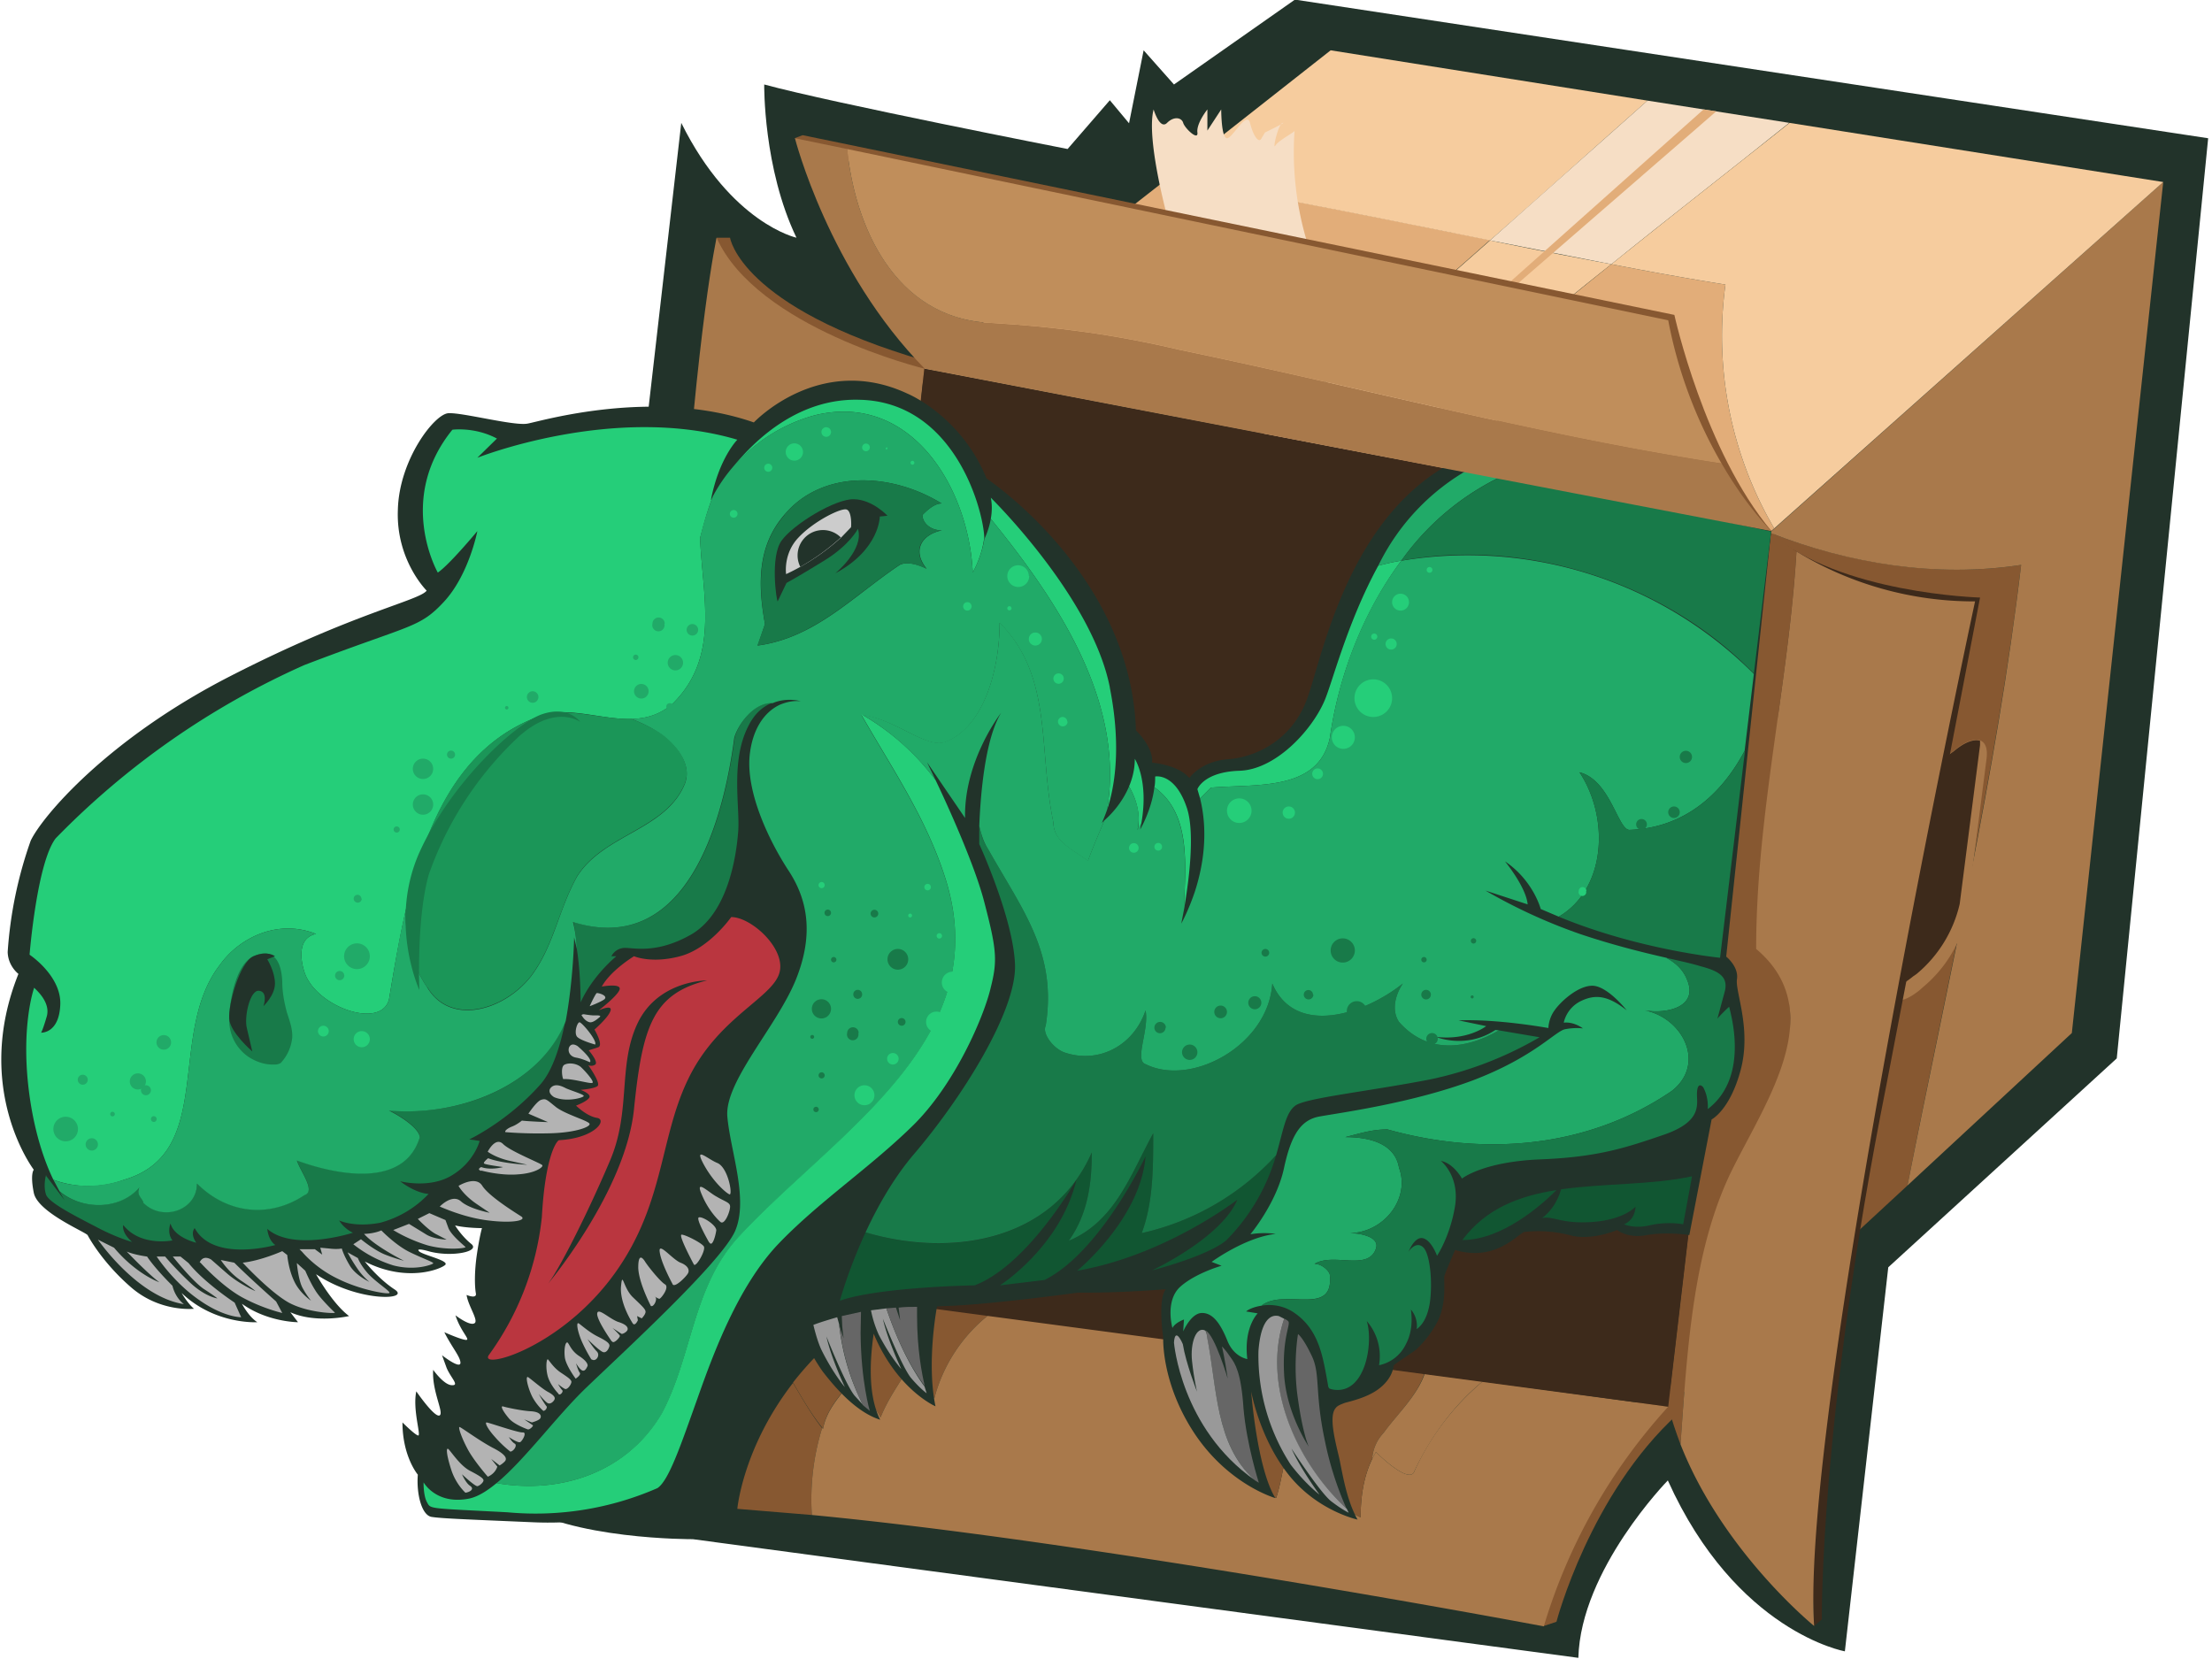 <svg xmlns="http://www.w3.org/2000/svg" width="576" height="432">
<style>
.edge{fill:#22332a}
.green1{fill:#25ce79}
.green2{fill:#21aa68}
.green3{fill:#1b9658}
.green4{fill:#187a49}
.green5{fill:#115632}
.box1{fill:#875831}
.box2{fill:#a9794b}
.box3{fill:#f6cc9e}
.box4{fill:#3d2a1b}
.box5{fill:#e2ad79}
.box6{fill:#f6dec5}
.box7{fill:#c08e5b}
.red{fill:#ba363f}
.eye{fill:#cccccc}
.teeth{fill:#b3b3b3}
.claw1{fill:#999999}
.claw2{fill:#666666}
</style>
<g transform="matrix(1 0 0 -1 -14 438)">
<path class="edge" d="M351.2 438.1L319.7 416l-7.9 8.9-3.8-19-5 6-11-12.7s-61.4 12-79 16.8c0 0-.3-21.8 8.4-39.9 0 0-17 3.7-30 29.9l-34.7-302.3L148 47c14.2-10 46.4-9.8 46.4-9.8L425 6.3c.6 23 23.3 46.2 23.3 46.2C466.1 13 494.4 8 494.4 8l11.3 100 59.5 54.4L589 402z"/>
<path class="box1" d="M416 14.6l3.3 1.1S428 49 450.9 69.8c0 0-3.7 13-4.1 12.2-.4-.8-38-50-38-50zM200.6 376.1h3.5s2.6-18 50.6-32l1.7-6.7s-58 21.9-55.8 38.7"/>
<path class="box2" d="M254.7 342s-43.6 10.6-54.1 34.1c0 0-5-22.4-9.2-85.7-4.2-63.4-9.3-154-9.3-154L228.7 94z"/>
<path class="box1" d="M235.3 77.9c3-3 6-5 8-9 2 5 5 9 8 14 1-4 3-6 6-9a41 41 0 0 0 14.3 21.8l-26.9 3.6A88.7 88.7 0 0 1 220.5 78c2.3-4 4.8-8.3 7.8-12 1 5 4 8 7 12"/>
<path class="box1" d="M228 66.2c-2.8 3.6-5.2 7.8-7.5 11.7C207.4 61 206 45.1 206 45.1l19.4-1.6a63 63 0 0 0 2.7 22.7"/>
<path class="box2" d="M448.4 71.7l-48.3 6.6a66.6 66.6 0 0 1-17.8-23.4c-1-3-7 2-10 5-3-5-4-11-4-17-9 4-13 15-16 24-4-6-4-13-6-19-13.7 9.1-19 24.9-20.7 40.4l-54 7.4a41 41 0 0 1-14.3-21.8c-3 3-5 5-6 9-3-5-6-9-8-14-2 4-5 6-8 9-3-4-6-7-7-12l-.2.3a63 63 0 0 1-2.7-22.7c74-7 190.6-29 190.6-29a147.6 147.6 0 0 0 32.4 57.2"/>
<path class="box1" d="M385 80.3l-59.4 8c1.6-15.5 7-31.3 20.7-40.4 2 6 2 13 6 19 3-9 7-20 16-24 0 5.3.8 10.6 3 15.2a11 11 0 0 0 3 6.8c3.3 4.6 8.7 9.6 10.6 15.4"/>
<path class="box2" d="M385 80.3c-2-5.8-7.4-10.8-10.7-15.4a11 11 0 0 1-3-6.8l1 1.8c3-3 9-8 10-5 4 8.5 10 17 17.8 23.4z"/>
<path class="box1" d="M475.1 299.2L448.4 71.7l62.3 57.6c10.5 53.7 23 106.8 29.6 161.6-22-3.4-44.8.4-65.2 8.3"/>
<path class="box2" d="M577.3 390.6l-102.1-91-.1-.4c20.4-8 43.1-11.7 65.2-8.3-6.5-54.8-19-107.9-29.6-161.6l42.8 39.7z"/>
<path class="box2" d="M531.3 240.5l-5.3-41.4a33.7 33.7 0 0 0-11.2-18.1l-.9-.8c-5-4.1-8.8-3.6-8.7 1l.1 1 5.3 41.4c.7 5.6 5.8 13.7 11.2 18.2l1 .7c2.8 2.4 5.3 3.2 6.8 2.7 1.4-.5 2-2.1 1.7-4.7"/>
<path class="box4" d="M486.4 14.6l2 1.7s-.6 52 16.8 139.1l24.4 127s-36.7 1-54.5 16.8z"/>
<path class="box4" d="M529.6 245.2V244l-5.3-41.4a33.5 33.5 0 0 0-11.2-18.2l-1-.7c-2.9-2.4-5.3-3.2-6.9-2.7l.1 1.2 5.3 41.3c.7 5.6 5.8 13.7 11.2 18.2l1 .7c2.8 2.4 5.3 3.2 6.8 2.7"/>
<path class="box1" d="M471.3 190.9c0 34.8 8.4 68.8 10.5 103.5-2.9 2-4.8 3.5-5.8 4.5l-.9.3-26.7-227.5c.9-3.4 2-6.6 3.2-9.8 1.8 25.4 3.3 51.3 13.7 72 9 18 25 41 6 57"/>
<path class="box2" d="M528.3 281.4a88.7 88.7 0 0 0-46.5 13c-2.1-34.7-10.5-68.7-10.5-103.5 19-16 3-39-6-57-10.4-20.7-11.9-46.6-13.7-72 11-28 34.8-47.3 34.8-47.3-3.7 54.9 41.9 266.8 41.9 266.8M475.2 299.7l-.1-.5.9-.3-.8.8"/>
<path class="box3" d="M342.6 325l32.7-6.2a849.3 849.3 0 0 0 58.3 50.4c-10.6 2-21 4-31.6 6.2-19.4-17.2-39-34.1-59.4-50.3"/>
<path class="box5" d="M317.9 391.4L254.7 342l87.9-16.8c20.4 16.2 40 33.1 59.4 50.3-28 5.6-56 11.4-84.1 16M463.3 363.9c-10 1.6-19.9 3.4-29.7 5.3-20-16-39.7-32.5-58.3-50.4l99.9-19.1.8.7a99.3 99.3 0 0 0-12.7 63.5"/>
<path class="box3" d="M360.5 424.9l-42.6-33.5c28.1-4.6 56.1-10.4 84.1-16 13.7 12 27.3 24.3 41 36.4z"/>
<path class="box6" d="M480 406l-37 5.8-41-36.4 31.6-6.2c15.3 12.4 31 24.5 46.3 36.8"/>
<path class="box3" d="M480 406c-15.5-12.3-31-24.4-46.4-36.8 9.8-1.9 19.7-3.7 29.7-5.3a99.3 99.3 0 0 1 12.7-63.5l101.3 90.2z"/>
<path class="box4" d="M448.4 71.7l-221.2 29.5L254.7 342l220.5-42.2z"/>
<path class="edge" d="M36.8 116.4c-1 1-13 6-14 11s0 6 0 6-16 21-4 51c0 0-2.7 2-2.8 5.7a108 108 0 0 0 6 29c3 6.3 20 26.5 52.1 42.9 32 16.4 49.1 19.6 51 22.2 0 0-8 7.9-7.5 21 .3 13.1 9.6 25.1 13.2 25.2 3.7.2 17.2-3.4 20.6-2.7 3.4.6 32.7 9.4 58.9.3 0 0 17.1 18.2 40 7.5 0 0 13.9-5.7 20.6-22.1 0 0 37.6-24.9 38.9-65.6 0 0 4.6-4.3 4.2-8.4 0 0 6.8-.5 9.7-4 0 0 3 4.4 10.1 4.9 7 .5 16.6 4.8 20.6 15.8s10.9 49.2 40.3 62.7l80.5-19.1-11.7-110.8s3.3-2.6 2.8-5.9c-.5-3.2 3.8-12.8 1-23.5-2.8-10.6-7.6-13-7.6-13l-5.8-30.1s-5.8.9-11 0c-5-1-7.8 1.3-7.8 1.3s-6.3-2.7-11.7-1.5a33.2 33.2 0 0 1-12.5 1c-1.9-.7-7.5-7.8-18-4.7 0 0-2.6-6-2.8-6.8-.2-1 .7-6.8-1.7-11.7a27.8 27.8 0 0 0-5.5-7.3c-.6-.6-6-4-6-4.3-.3-2.8-2.4-5.2-4.8-6.7s-5.2-2.3-7.9-3c-1-.4-2-.7-2.5-1.5-2-2.6.8-11.2 1.3-14.2 1-5 2-10.2 4.5-14.7 0 0-10.7 2.3-18.2 12-7.4 9.5-9.5 21.4-9.5 21.4s1.5-20 6.3-27.8c0 0-12 3.4-20.9 16.6-8.9 13.3-8.3 25.2-8.3 25.2s-1.5 10 .7 12.6c0 0-11.4-1-22.9-.9 0 0-24.1-3.3-35.2-3.5l-1.5-.1s-2.8-14.5-.4-26c0 0-10 4.3-16.1 18.9-1-6.9-1.5-16.1 1.7-22.4-6 1.9-11.3 7.8-15 12.6a50.1 50.1 0 0 0-3.8 6.4c-.6 1-1 2-2 2.8-2 2-4.5.2-6.5-.8-6-3-11.9-7.7-14.7-14-3.5-8-8.6-22.7-12-26-3.3-3.2-17.4-8.5-36.2-7.7-18.7.8-24 1-26.6 1.4-2.6.4-4 6-3.6 11 0 0-4 4.7-4 13.6 0 0 3.3-3.3 4.1-3.4.8 0-1.5 6.7-.5 11.5 0 0 4.6-6.7 6-6.3 1.4.5-2 6.3-1.6 11.9 0 0 2.8-4 4.9-4 2-.1-.3 1.9-1.4 4.5l-1.2 3.3s4.7-3.7 4.8-2c0 1.6-2.2 4-4.2 8 0 0 4-1.8 5.5-2 1.6-.2-1.2 2-2.6 6.4 0 0 3.6-2.8 4.9-2.1 1.3.6-1.6 4.5-2 7.4 0 0 2.8-1.2 2.4.5-.3 1.8-.4 5.5.3 10.2.7 4.7 1.3 6.7 1.3 6.7s-4.1 0-7 .7c0 0 1.7-2.8 4.2-4.8s-5-3.5-10.8-2c0 0-4 1.2-2.7 0 1.3-1 7.5-2.3 6.8-3.4-.8-1-9.8-4.9-21 .8 0 0 3.5-4.5 7.8-7.3 4.2-2.8-9.7-3.3-20.5 4 0 0 4.2-7.6 8.6-10.9 0 0-8.7-2-15.3 1l2-2.6s-7.9 0-14.6 4.8c0 0 1.7-3.3 4-4.8 0 0-11-.7-19.7 7.6 0 0 1.4-2.5 3.2-4.1 0 0-8.9-1-16.5 5.7-7.7 6.7-11.2 13.5-11.2 13.5"/>
<path class="green2" d="M360.5 95v-.2.2"/>
<path class="green5" d="M311.3 116.9c3 8 3 17 3 26-6-11-10-23-22-28 5 7 6 15 6 23-10.2-23.2-36.7-27.5-58.9-20.8-4.5-9.7-6.7-17.8-6.7-17.8 10.3 3.6 35.1 4 35.1 4 13.9 5.3 26.5 27.5 26.5 27.5-4.1-17.4-19.9-27.5-19.9-27.5l11.6 1.4c14.6 7.3 26.3 32.2 26.3 32.2-1.3-16.3-17.8-29.8-17.8-29.8 23 4 41.7 18.5 41.7 18.5-4.2-10-22.2-18.4-22.2-18.4s14.2 3.6 19.3 7.8a51.7 51.7 0 0 1 13 22.2 67.2 67.2 0 0 0-35-20.3"/>
<path class="green4" d="M351.3 150.1c2.7 2 19 3.7 35 6.8a95 95 0 0 1 28.6 11l-10.6 1.8c-8.6-5-18.6-6.2-26 2.2-2 3-1 7 1 10-10-8-28-14-34 0-1-16-21-27-33-21-3 1 1 9 0 14-3-9-12-14-21-11-3 1-6 5-5 7 3 19-6 30-15 46-1.4 2-1.8 4-2.3 6v-4.7s8.8-19.2 9.3-31.2c.6-12-13.8-35-26.7-50-5.1-6.1-9.2-13.4-12.2-19.9 22.2-6.6 48.7-2.4 58.9 20.8 0-8-1-16-6-23 12 5 16 17 22 28 0-9 0-18-3-26a67.2 67.2 0 0 1 35 20.3c1.8 6.1 2.4 11 5 12.9"/>
<path class="green2" d="M380.7 112c0-.1 0 0 0 0M26 131.9l-.1-.1.2-.1z"/>
<path class="green1" d="M155.3 251.9c11 3 24-6 34 3 12.2 12.2 7.6 27.9 7 43l-2-9 2 9c1 3.8 2 7.5 3.4 11l-.6-1.2c2.1 11 6.9 15.8 6.9 15.8-32 9.5-67.7-4.7-67.7-4.7l5.1 5c-5.8 3.1-11.6 2.3-11.6 2.3-14.7-18.1-3.8-37.2-3.8-37.2 3 2 10.3 10.8 10.3 10.8s-2.2-11.4-8.7-18.4c-6.5-7-8.5-5.8-36.4-16.5a209 209 0 0 1-64.7-45.1c-4.9-6.4-6.8-30.3-6.8-30.3s8.3-5.5 8-13c-.3-7.6-5-7.3-5-7.3s.4.5 1.5 4.3c1 3.8-3 7-3.3 7.4 0 0-3.7-10.2-1.2-28.2 1.4-10 4-17.3 6.2-21.8a26.5 26.5 0 0 1 18.4 0c24 7 11 38 25 56 5 7 15 12 25 8-5-1-4-7-3-10 3-9 20-15 22-7 5 30 11 64 40 74"/>
<path class="green3" d="M125.3 180.9c6-10 20-6 27 3 6 8 7 17 12 26 7 11 23 12 28 24 2 5-2 10-6 13-2.6 1.6-5.2 2.9-7.9 3.9-7.6-.2-15.8 3-23.1 1-21.8-7.4-30.6-28.4-35.7-51 0-7.2 1.7-14.2 5.7-20"/>
<path class="green1" d="M226.3 329.9c25 6 40-19 41-41 1.6 3 2.6 6 3 9.2-.3 7.3-7.8 35.2-32.4 35.8-15.4.5-26.7-9.7-33-17.5a42.7 42.7 0 0 0 21.4 13.5M303 259c-4.6 23.5-31 49.4-31 49.4.4-1.9.3-3.8 0-5.5 16.8-20.7 35-47.2 30.3-75.7 1.7 5 3.9 15.6.7 31.7"/>
<path class="green4" d="M115.3 148.9c4-2 8-5 8-7-4-13-21-10-32-6 1-3 5-8 2-9-9-6-20-5-28 3 0-7-9-10-14-5 0 1-2 2-1 4-5-6-14.8-6-20.8-1.2l1.3-2.2-4.7 6.2h-.2c-.1-.5-.6-2.8.1-4.8.8-2.1 7.5-5.5 12.9-8.3 5.4-2.9 9.5-4 9.5-4-2.9 2.5-2.3 4.4-2.3 4.4 4.5-5.7 12.8-4 12.8-4-1.5 2-.5 4.4-.5 4.4 1-3.7 6.7-5 6.7-5-1.7 2.5-.4 3.8-.4 3.8 4.9-9 21-4.4 21-4.4-1.9 1.3-2.1 4.2-2.1 4.2 6.9-6 22.3-1 22.3-1a8.7 8.7 0 0 0-3.6 3.2s3.9-1.9 10.7-.6a26.8 26.8 0 0 1 12.6 7.5c-3.7.3-7.4 3.3-7.4 3.3s7.6-2 13.4 1.5c5.9 3.5 7.3 9 7.3 9l-2.7.4s10 4.7 18.5 14.3c3.2 3.6 5.2 10 6.5 16.5-6.7-17-27.8-25-46-23.2M205.3 245.9c-3-23-13-57-42-48 .5-2.3.8-4.7.9-7 1-6 1-13.9 1-13.9 3.2 7.1 9.3 12 9.3 12h-1.3a4 4 0 0 0 2.8 2.1c2 .5 8-2 17.7 3.4 9.8 5.4 12 20.4 12.5 26.7.6 6.3-2.1 18.3 2.6 27.6 1.7 3.5 4 5.3 6.3 6.2-4.8.2-9-5.8-9.8-9.1"/>
<path class="green2" d="M259.3 299.9c-5-1-8-5-4-10-2 1-5 2-7 1-12-8-22-19-37-21l1.9 5.6c-2 10.8-1.8 20.5 5 28.4 10 12 28 11 41 3-2 0-4-2-5-3 0-2 2-4 5-4m12.8 3c-.5-2.9-1.6-5.1-1.6-5.1v.3c-.5-3.2-1.5-6.2-3.1-9.2-1 22-16 47-41 41a42.7 42.7 0 0 1-26.6-21 75.4 75.4 0 0 1-3.4-11c.6-15.1 5.2-30.8-7-43-3.4-3-7-4-10.9-4.1 2.7-1 5.3-2.3 7.9-4 4-3 8-8 6-13-5-12-21-13-28-24-5-9-6-18-12-26-7-9-21-13-27-3-4 5.8-5.7 12.8-5.7 20-1.8-7.6-3-15.4-4.3-23-2-8-19-2-22 7-1 3-2 9 3 10-10 4-20-1-25-8-14-18-1-49-25-56-6-2-12.8-2.2-18.4 0l1.6-3c6-5 15.8-4.9 20.8 1-1-2 1-3 1-4 5-5 14-2 14 5 8-8 19-9 28-3 3 1-1 6-2 9 11-4 28-7 32 6 0 2-4 5-8 7 18-1.6 39.2 6.3 46 23.3 2 10.7 2.2 21.8 2.2 21.8l.7-3c-.1 2.3-.4 4.7-1 7 29-9 39 25 42 48 .9 3.3 5.1 9.3 10 9 3.7 1.6 7.3.5 7.3.5-1.9.2-3.7-.2-5.4-.9-4.1-1.9-7.2-6.4-7.9-13.3-.9-9.6 5-22 10-29.7 5-7.5 6.9-16.6 2-28.7-5-12.2-18.6-26.5-17.8-35.6.8-9 5.6-21.5 2-29.8-3.7-8.2-28.6-31-38.8-40.8-7.7-7.4-16-18.8-23.3-24.8 16.6-2.9 33.9 2.7 43 18 8 15 8 33 20 46 25 27 67 51 54 93-5 16-14 29-22 43 9-1 17-9 22-7 10 4 14 19 14 31 14-14 10-33 14-52 0-5 5-7 9-10 1.3 3.6 2.8 7 4.3 10.6l-.7-.7s.6 1.2 1.4 3.5c4.7 28.5-13.5 55-30.3 75.7"/>
<path class="green4" d="M218.3 303.9c-6.9-7.9-7-17.6-5.1-28.4l1 3.4-1-3.4v-.6.6l-2-5.6c15 2 25 13 37 21 2 1 5 0 7-1-4 5-1 9 4 10-3 0-5 2-5 4 1 1 3 3 5 3-13 8-31 9-41-3"/>
<path class="green1" d="M238.5 251.9h-.2c8-14 17-27 22-43 13-42-29-66-54-93-12-13-12-31-20-46-9.1-15.4-26.4-21-43-18.1-2.4-2-4.8-3.5-7-4-8.7-1.8-12 4.2-12 4.2s-.1-3.4.9-5.2c1-1.8.2-1.5 21-2.6a79.2 79.2 0 0 1 39 6.3c3 2 6.1 11.3 10.4 23.3 4.2 11.9 10.6 29.2 21 40.2 10.5 11 23.5 19.6 34.8 30.6 11.4 11 19 29.2 20.6 36.3 1.8 7.1 1.5 10-1.8 22.6-2.4 9.1-9 23.9-12.6 31.4a63.4 63.4 0 0 1-19.1 17M310.3 221.9l.9 1.7c2 11.2-1.7 16.8-1.7 16.8 0-2.7-.6-5-1.5-7.2 2-3.4 3-7.4 2.3-11.3M322.3 201.1c1.1 6.4 3 19.5.8 26.4-3.1 9.4-8.3 8.3-8.3 8.3 0-1 0-1.9-.2-2.8 9.8-7 8-20.7 7.7-31.9M358.8 255.3c-3.4-7.7-12.7-17.7-22-18-9.4-.3-11-4.8-11-4.8l.7-2.4 2.8 2.8c12 1 28-1 31 13 2.3 16.2 8.7 32.8 18.6 46.1-2-.3-4-.8-6-1.3-8.2-15-12.1-31-14.1-35.4"/>
<path class="green2" d="M406 314.4l-8.8 1.8a58 58 0 0 1-24.3-25.5c2 .5 4 1 6 1.3a68 68 0 0 0 27 22.4"/>
<path class="green2" d="M378.9 292c-10-13.3-16.3-29.9-18.6-46.1-3-14-19-12-31-13l-2.8-2.8c2.3-9.4.6-18.3-1.4-24.4l.2.2-.2-.2c-1.7-5-3.5-8.2-3.5-8.2l.7 3.6c.3 11.2 2 25-7.7 31.9-.7-5.9-3.7-11-3.7-11l.3 1.6-1-1.7c.9 4-.2 7.9-2.2 11.3-1.9-4.5-5-7.6-6.4-8.8-1.5-3.5-3-7-4.3-10.5-4 3-9 5-9 10-4 19 0 38-14 52 0-12-4-27-14-31-5-2-12.9 5.8-21.8 7 7.3-4.2 14-10.2 19.1-17l-2.2 4.6 9.9-14.5c-.3 15 9.4 27.4 9.4 27.4-4.3-7-5.4-21.9-5.7-29.5.5-2 1-4 2.3-6 9-16 18-27 15-46-1-2 2-6 5-7 9-3 18 2 21 11 1-5-3-13 0-14 12-6 32 5 33 21 6-14 24-8 34 0-2-3-3-7-1-10 7.4-8.4 17.4-7.2 26-2.2l-.9.1c-7.7-5.1-15.5-1.8-15.5-1.8 8.3-1 13.1 2.8 13.1 2.8l-7.2 1.5c10.3.4 23.4-2 23.4-2s0 2.4 1.6 4.6c1.5 2.2 6.3 6.7 10.2 6.4 3.9-.4 8.6-6.4 8.6-6.4-5 4-8.3 4.2-12 2.4-3.8-1.9-4.4-5.6-4.4-5.6 2.7.3 5-1.5 5-1.5s-2 .3-4.6-.2c-2.5-.4-8-7.2-24-13.3-16-6-34.9-8.5-39.8-9.4-5-.8-7.6-4.7-9.5-13.7-2-9-8.7-17-8.7-17 3.5.6 6.6.1 6.6.1-8-.9-16.7-7.3-16.7-7.3l2.6-1s-6.8-1.9-10.8-5.5c-4-3.7-2-10.7-2-10.7.7 1.4 3 2.2 3 2.2l-.2-3.1s2 4.7 4.8 4.8c3 .1 5-3 6.7-7.2 1.7-4.3 5.2-4.8 5.2-4.8-1 8.3 2.7 11.9 2.7 11.9l-3 .5c.5.5 2 1.2 4 1.5 6 4.7 18.8-3 17.8 7.9 0 1-2 3-4 3 5 3 14-2 16 4 1 3-4 4-7 4 9 0 16 9 13 17-1 6-7 8-14 8 4 1 7 2 11 2 25-7 52-5 74 10 9 7 3 19-7 21 6-1 14 1 11 8-1 2.6-3 4.4-5.4 5.7-6.2 1.4-14.2 3.4-22.5 6.2a142 142 0 0 0-24.6 11.3l11-3.6c-.4 4.5-5.9 11.2-5.9 11.2 7.4-5 9.3-12.4 9.3-12.4l4.7-2c12.4 7.3 13.2 25.8 5.4 37.6 8-2 10-15 13-15 14 .5 23.8 8.9 30 20.6l2.4 20A105.3 105.3 0 0 1 379 292"/>
<path class="green4" d="M470.7 262.6l4.5 37-69.2 14.8a68 68 0 0 1-27.1-22.4c32.5 6 68.8-5.6 91.8-29.4M453.3 182.9c3-7-5-9-11-8 10-2 16-14 7-21-22-15-49-17-74-10-4 0-7-1-11-2 7 0 13-2 14-8 3-8-4-17-13-17 3 0 8-1 7-4-2-6-11-1-16-4 2 0 4-2 4-3 1-11-11.8-3.2-17.9-7.9 2.5.4 5.7.2 8.7-1.9 6.5-4.5 7.4-11.6 8.7-18.7 0-.3.1-.7.4-1l.7-.2c8.6-1.7 10.8 12 9 17.8a14 14 0 0 0 3.2-11.5 10 10 0 0 1 7 5.5c1.5 2.8 1.7 6 1.3 9a6.5 6.5 0 0 0 1.5-5.1c2.1 1.5 3 4.3 3.4 6.7.8 5.4.1 12.9-1.7 14.6-1.8 1.7-3.7-.8-3.9-1.3.2.4 1.6 4 3.7 3.7 2.3-.4 3.8-4.6 3.8-4.6s3.4 5 4.7 13c1.2 7.9-3.7 11.7-3.7 11.7 3.3-.6 5.5-4.6 5.5-4.6s5.4 4.4 20.4 5c15 .6 22.2 3 32.4 6.5 10.2 3.6 8.2 8.2 8.4 11 .2 3 1.6 1.3 1.6 1.3 1.5-2.7 1.2-5.7 1.2-5.7 11.4 8.7 5.5 26.2 5.6 26.6.1.3-3-2.8-3.1-3.1l2 7.4c.7 3.5-1.4 5-6.4 6.3-1.9.6-5 1.3-9 2.2 2.5-1.3 4.4-3 5.5-5.7M438.3 221.9c-3 0-5 13-13 15 7.8-11.8 7-30.3-5.4-37.6 20.7-8.6 42-10.7 42-10.7l6.5 54c-6.3-11.8-16-20.2-30.1-20.7M78.7 162.8a11.5 11.5 0 0 0-4.8 7.3c-.3 1.6-.3 3.2-.1 4.9.4 4 1.9 12 6.2 14 5.6 2.5 7.3-1.9 7.5-6.6 0-2.7.5-5.4 1.2-8 .7-2.2 1.5-4.3 1.4-6.5a11.3 11.3 0 0 0-3-6.7 3 3 0 0 0-1.7-.4c-2.4-.1-4.7.7-6.7 2"/>
<path class="edge" d="M79.7 164.2s-5.8 5-6 8.5c-.3 3.7 2.7 14.7 6.3 16.3 3.7 1.6 5.6 0 5.6 0l-2-.8s2-3.2 2-6.3c0-3.1-3-5.9-3-5.9s1.3 3.7-1.1 4c-2.4.4-4-6.9-3.2-9.8l1.4-6"/>
<path class="green4" d="M123.2 180.2s-8.1 17.6 0 35.8c8.2 18.2 25 33.6 31.9 36 7 2.4 10-2 10-2s-6.4 4.8-16-3.8a89.8 89.8 0 0 1-23.4-35.8c-3.3-11.4-2.5-30.2-2.5-30.2"/>
<path class="edge" d="M216.5 281.4c-.3.2-2 11.5 1 15.8 3.1 4.3 14.1 11 18.9 10.8 4.8-.1 8.7-4.3 8.7-4.3l-2-.2s0-8.6-11.6-14.8c0 0 7.6 6.2 5.9 11.6 0 0-2.1-4.2-8.8-8.3-6.8-4.2-9.8-5.8-9.8-5.8z"/>
<path class="eye" d="M235.6 300.7l-2.5-2.6a57 57 0 0 0-14.4-9.6s-.8 5.3 3.2 9.5c4 4.3 11.3 7.9 12.6 7.3 1.3-.5 1.2-4.2 1.1-4.6"/>
<path class="edge" d="M447 138.5c-7.7-3-18.7-4.6-32.5-5.5-13.8-.9-19-4.3-19-4.3 1-7-2.2-13.5-2.2-13.5h1.5c6.1 8.1 14.8 11.4 24.5 12.9l1.5 1.6-.3-1.4c11.2 1.6 23.5 1 34.1 3.4L457 144s-2.3-2.5-10-5.5"/>
<path class="green5" d="M415.4 120.8c3.1.7 5-1.6 13.3-1 8.3.6 11.2 4 11.2 4-.2-3.7-3-4.6-3-4.6s2.7-1.3 7-.2c4.5 1 8.4.2 8.4.2l2.3 12.5c-10.6-2.3-22.9-1.8-34.1-3.4-1.5-5.3-5-7.5-5-7.5M394.8 115.1c10.4 0 20.7 9.2 24.5 13-9.7-1.5-18.4-4.8-24.5-13"/>
<path class="claw2" d="M340.8 52.5l1-.6s-3.2 10-4 19.4c-.6 9.3-2.2 11.7-3.4 13.3-1.1 1.7-2.2 2.8-2.2 2.8s.8-3.5 1.5-8.4c0 0-3.3 11.2-5.7 12.5.1-.5.3-1 .3-1.6 2.7-13.6 2.1-28 12.5-37.4"/>
<path class="claw1" d="M328.3 89.9c0 .6-.2 1.1-.4 1.6-2.4 1.3-4-3.2-3.5-7.9s1.3-8 1.3-8S322.8 83 322 88c0 0-2 4.8-2.3.4 0 0 1.8-22.3 21-35.8-10.3 9.3-9.7 23.8-12.4 37.4"/>
<path class="claw2" d="M364.7 45a85.6 85.6 0 0 0-5.8 18.3c-2.6 12.4-1 17-3.4 21.8-2.3 4.8-3.5 5.5-3.5 5.5s-1.4-7.8 0-17c1.3-9.2 2.8-12.3 2.8-12.3s-5.7 8.4-6.4 18.5c-.6 10.2 1.9 13.5 1 14.2-.3.3-.7.5-1 .6-5.9-17.4 3.2-37.6 16.3-49.5"/>
<path class="claw1" d="M348.4 94.6l-1.4.7c-.3 0-4.5 1.6-5.3-9.1a52.3 52.3 0 0 1 8.4-29.6c4-5.2 7.5-7.8 7.5-7.8s-5 6.8-7.3 12c0 0 7.4-11.4 10.3-13.7 3-2.3 4.6-3 4.6-3l-.5 1c-13 12-22.2 32.1-16.3 49.5M238.7 72.2a59.6 59.6 0 0 0-6.2 21L232 95c-2-.6-4.1-1.2-6.2-2 .7-2.9 1.5-5.4 2.4-7.1 3-5.9 5.8-9.1 5.8-9.1s-3.6 7.6-4.8 13.2c0 0 5-12.7 7.4-15.5l2.1-2.3"/>
<path class="claw2" d="M238.1 90.8l.1 5.6-5-1.1c.1-4.1.5-5.8.5-5.8s-.6 1.4-1.2 3.6c.9-7.6 3-14.6 6.2-21l1.8-1.5s-2.3 7.6-2.4 20.2"/>
<path class="claw1" d="M254.7 77c-4.4 6.1-7.5 13.3-9.9 20.3l-4-.5a29 29 0 0 1 2-6.3c3-5.8 5.9-9 5.9-9s-3.6 7.6-4.8 13.1c0 0 5-12.7 7.4-15.5 2.4-2.8 4-3.9 4-3.9l-.6 1.9"/>
<path class="claw2" d="M252.8 95.4v2.3c-1.6 0-3.2 0-4.8-.2l.4-3.3-1.1 3.3-2.5-.2c2.4-7 5.5-14.2 10-20.2-.7 3-2 9.4-2 18.3"/>
<path class="red" d="M159.6 141.1c-.5 0-3.6-3.7-4.5-20a74.3 74.3 0 0 0-13.7-35.8c-3.2-4.1 17 .8 31.4 19.4 14.3 18.6 12.7 36.3 20.3 52.1 7.5 15.8 21.3 21 23.7 27.4 2.4 6.3-7 15-12.4 15 0 0-5.7-8.2-13.3-10.2-7.5-2-12 0-12 0s-6-3.6-8.4-7.9c0 0 5.4 1 4.6-.9-.7-1.7-5.4-5.3-5.4-5.3s3.5 1.6 3.1 0c-.4-1.7-4.2-5-4.2-5s2.4-4 1-4.6l-2.5-.8s2.6-3 1.7-3.7c-.8-.6-1.8-.2-1.8-.2s3.3-4.6 2.4-5.4c-.8-.7-4.4-1-4.4-1s3-1.1 2.2-2.1c-.7-1-3.4-2-3.4-2s2.8-2.8 5.5-3.2c2.7-.5-.6-5.3-9.9-5.8"/>
<path class="edge" d="M156.7 103.7s20.3 24.2 22.4 45.6c2.2 21.4 4.9 29.9 19 33.4 0 0-12.6.1-18-11-5.3-11-1.7-22.8-7.2-35.8-5.5-13-13-28-16.2-32.2M233 298.1a57 57 0 0 0-10.6-7.7A6.6 6.6 0 0 0 233 298"/>
<path class="teeth" d="M145.6 143.2s5.3-.5 11.9-.3c6.5.2 10.4 1.7 10 2.5-.4.8-6.2 2.4-8.7 4.3-2.5 2-2.6 2.3-3.9 1.9-1.2-.4-3.3-3.6-3.3-3.6l5.1-2.2c-.3 0-5.3.2-6.8.4 0 0-1.3-1.1-2.7-1.6-1.4-.6-1.8-1.2-1.6-1.4M158.3 152.3s-1.8 1-1 2.3c1 1.3 2.6.8 4.1 0 1.6-.7 4.7-1.6 4.6-2 0-.4-4.4-1.7-7.7-.3M160.7 157c-.2 0-.8 3 .2 3.7 1 .6 3 .5 4.3-.5 1.1-1 3.8-4 3-4.2-.8-.2-5.3 1.2-7.5 1M167.6 161.4c-.1 0-1.8.9-3.6 1.2-1.7.3-2.2 1.7-1.8 2.7.5 1 1.4.8 2.2.3.7-.6 4-3.5 3.2-4.2M169 166s-3.7 1-4.7 2c-.9 1 0 3.8.6 3.8s4.5-4.6 4.1-5.7M166 173.9s2.3-.4 3-.3c.8 0 1.7 0 1.1-.5-.5-.4-1.6-1.4-2.5-1.3-1 .2-1.7 1.1-2 1.6-.5.4.4.5.4.5M167.6 176s2.7 1 3.8 1.8c1 1-1.7 1.7-2 1.6-.2 0-1.2-2-1.8-3.3M128.5 123.8c.2 0 6-2.8 12.6-3.6 6.4-.8 10 0 8.7 1-1.4.9-8.4 5.2-10.2 8-1.7 2.8-6.2 0-6.2 0s1.2-2.3 4.7-4.7l3.4-2.3s-5.3 1-7.5 3c-2.3 2-5.5-1.4-5.5-1.4M139.3 133.2s5-1.4 9.6-1c4.7.3 6.7 2 6.3 2.4-.4.5-8.3 3.6-10.2 5.5-2 2-4-2-4-2s2.2-1.7 6.3-2.5l4-.9s-6.6.3-10.2 1.7c0 0-1.5-1.2-1-1.4.4-.3 4.9-.9 4.9-.9s-3.2-.9-5.7 0c0 0-1.3-.6 0-1M116.4 117.7s3.7-2.4 9-4c5.3-1.4 10.2-.7 9.8-.4-.4.4-3.9 3.2-4.5 5.1l-.7 1.9-4.2 1.8-3-1.5s3-3.2 5-4.1l2.5-1.3s-3.4.1-5.4 1.4l-4.4 2.7zM113.4 117.5s3.5-3.6 7-5.4c3.6-1.8 6.7-2.8 6.4-3.1-.3-.3-4.7-2-10.4-.5A32 32 0 0 0 106 114l2 1.3s3.5-2.9 6.3-4 4.9-1.6 4.9-1.6-7.5 3.7-10.4 7c0 0 2.4 0 4.5.9M92.7 112s3.4-4.2 9.3-7c5.8-2.9 13-4.1 13.4-3.7.4.4-3.4 2.7-5.6 5.1-2.1 2.4-2.6 4-2.6 4l-2.7 1.5s.9-1.8 2.4-4c1.5-2.3 3.3-3.7 3.3-3.7s-3.7 1.7-5.2 4.4c-1.6 2.7-2 4.3-2 4.3s-1.1-.3-3.4 0l-2.2.2.5-1.8-1.9 1.4H92zM77.2 109.2s7-7.6 12-10.4c5-2.7 12.4-2.9 12-2.6-.2.2-3.8 3.6-5.1 5.8-1.4 2.2-2.6 5.1-2.6 5.1l-2.2 2s.4-4.5 1.5-6.5 2.2-3.3 2.2-3.3-3 2-4.4 5.1c-1.5 3.1-1.8 6.8-1.8 6.8l-1.3 1s-5.6-2.5-10.3-3M66.2 109.2s5.6-6.2 11-9.1c5.4-2.9 10.3-4 10.3-4l-1.6 3s-6.8 6-10.9 10.1l-3.5.7s2-3.2 5.3-5.4 3.7-2.7 3.7-2.7-4.2 1.8-7.5 4.7L69 110s-2 1.4-3-.7M54.8 110.8s4.3-6.6 10.9-11.2c6.6-4.7 11.1-4.6 11.1-4.6l-1.7 3.8s-7.8 5.1-12 10.3l-2.1 1.7h-2s5-6.3 8-8.4c3.1-2 3.6-2.5 3.6-2.5s-3.2.4-7.2 4.2c-4 3.8-6.4 6.7-6.4 6.7zM39.5 115.2s10.2-14.9 22.4-16.8c0 0-2.2 1.5-3 4.8 0 0-4.4 4.3-6.6 7.6 0 0-3.2.4-5.3 1.3 0 0 5.4-5.7 8.5-8 0 0-5.9 2-11.8 9zM135.2 49.3s-2.5 2.2-3.7 6c-1.2 3.7-1.4 5.8-.8 5.4.6-.4 3-4.3 5.7-5.7 2.7-1.4 3.5-2 3.5-2.5s-1-1.4-1.6-1.5c-.7 0-4 3.1-4 3.1s1-2.3 2.1-3c1.2-.8.1-1.6-1.2-1.8M141 53.5s-3.7 4.2-5.3 7.3c-1.6 3-2.5 5.8-2 5.6.6-.2 5.6-3.9 9-5.6 3.4-1.8 3.3-2.8 2.7-3.4a6 6 0 0 0-1.3-1l-2.2 1.7 1.6-2s-.4-1.7-2.4-2.6M146.9 60s-2 1.5-4 3.8c-2 2.2-2.7 3.8-2.2 3.8s8.2-2.7 9.4-2.6c1.2.1 0-2.1-.6-2.5-.5-.4-3 1.3-3 1.3s.8-1.3 1.5-1.7c.8-.4-.2-2-1.1-2.1M151.4 65.8s-3.7 1.3-5 3c-1.4 1.7-2.1 3-1.5 3 .5-.2 5-1.2 7.5-1.3 2.5-.2 2.6-1.3 2.3-1.8-.3-.6-2.2-1.1-2.2-1.1l-2 .8 2.2-1.5c.4-.1-.8-1.3-1.3-1.1M155.5 70.6s-1.5 1.2-2.8 3.5c-1.2 2.3-2 5.7-1.2 5.3.8-.5 3.5-2.9 5.1-3.8 1.7-.9 2-1.5 1.8-2-.2-.5-1-1.3-1.7-1-.6.2-2.4 2.4-2.4 2.4s1.4-2.5 2.1-3.3c0 0 0-.9-.9-1.1M159.5 75s-2 2-2.8 4.4c-.7 2.3-.4 5 0 4.6.4-.4 1.5-2.2 3.3-3.4 1.8-1.2 2.7-1.8 2.8-2.4 0-.6-.9-2-1.6-1.9-.6.2-1.9 1.3-1.9 1.3s.7-1.2 1.1-1.6c.4-.3-.5-1.5-1-1M163.9 79s-2.4 3.2-2.8 5.4c-.3 2.2.1 4.3.7 4 .5-.5 1-2.2 3-3.5 2-1.3 2.3-2.2 2.2-2.6-.2-.4-.6-1.4-1.3-1.2-.7.2-1.7 1.9-1.7 1.9s.5-1.9 1-2.5c.3-.6-1.1-1.5-1.1-1.5M168 84s-1.3 2-2.5 4.7c-1.2 2.8-1.5 5.1-.8 4.7.6-.4 2.6-2.2 4.7-3.3 2.2-1.1 3.4-1.8 3.3-2.6-.2-.8-.8-1.8-1.6-1.6-.9.2-4.1 3.4-4.1 3.4s1.4-2.2 2.4-3.2-.2-2.8-1.3-2.1M173.3 88.7s-3.7 5.2-3.8 7.1c0 2 3-1.1 5.4-2 2.3-.7 2.7-1.5 2.5-2.1-.2-.6-1.4-1.2-1.6-1l-2.3 1.5s1.6-1.5 1.9-2c.2-.3-1.6-2.3-2-1.5M178.7 93.5s-3.3 5-3 9.4c.4 4.4.5-.1 3-2.6 2.6-2.5 3.4-3.2 3.4-3.9 0-.7-1-1.7-1-1.7l-1.2.6.2-1.1s-.8-1.8-1.4-.7M183.5 97.9s-3.2 6.1-3.3 10c0 3.8 1.1 2.6 1.7 1.7.5-.9 3.8-5.1 5.2-6 1.4-.7-1-3.8-1.4-3.8-.4 0-1.8 1-1.1.5s-.3-2.6-1-2.4M189.1 103.7s-2.9 5.3-3.3 8.2c-.5 3 3.2-1.8 5.4-2.7 2.1-.8 2.5-2.1 1.8-3-.6-.9-3.5-3.8-3.9-2.5M194.7 108.7s-4.2 7.8-3.2 7.8 5.3-2.2 5.8-3.1c.5-1-2-5.4-2.6-4.7M198.7 114.4s-3.7 6.4-2.7 6.6c1 .3 4.8-2.2 4.5-3.5-.2-1.3-1-4.4-1.8-3M201.5 119.9s-2.8 2.4-4.7 6.9c-2 4.5 1.7.7 3.8-.4 2-1.2 3.4-1.5 3.5-2.4.2-1-1.4-5.4-2.6-4.1M204.1 127c-.2-.3-4 2.6-6.8 7.7-2.7 5 .8 1.6 3.4.5 2.7-1 4-7.5 3.4-8.2"/>
<path class="green4" d="M356 179a1.2 1.2 0 1 0-2.5 0 1.2 1.2 0 0 0 2.4 0M342.4 177.3a1.7 1.7 0 1 0-3.3 0 1.7 1.7 0 0 0 3.3 0M333.5 174.5a1.6 1.6 0 1 0-3.3 0 1.6 1.6 0 0 0 3.3 0M344.5 189.9a1 1 0 1 0-2 0 1 1 0 0 0 2 0M366.8 190.5a3.1 3.1 0 1 0-6.3 0 3.1 3.1 0 0 0 6.3 0M369.9 174.7a2.6 2.6 0 1 0-5.2 0 2.6 2.6 0 0 0 5.2 0M386.6 179a1.2 1.2 0 1 0-2.5 0 1.2 1.2 0 0 0 2.5 0M385.5 188.1a.7.7 0 1 0-1.4 0 .7.7 0 0 0 1.4 0M398.4 193a.7.7 0 1 0-1.4 0 .7.7 0 0 0 1.4 0M397.7 178.6a.4.4 0 1 0-.7 0 .4.4 0 0 0 .7 0M388.4 167.5a1.5 1.5 0 1 0-3 0 1.5 1.5 0 0 0 3 0M317.5 170.4a1.4 1.4 0 1 0-2.9 0 1.4 1.4 0 0 0 3 0M325.8 164a2 2 0 1 0-4 0 2 2 0 0 0 4 0M451.4 226.5a1.5 1.5 0 1 0-3 0 1.5 1.5 0 0 0 3 0M442.8 223.7a1.4 1.4 0 1 0-2.7 0 1.4 1.4 0 0 0 2.7 0M454.6 240.9a1.6 1.6 0 1 0-3.2 0 1.6 1.6 0 0 0 3.2 0M238.5 179a1.1 1.1 0 1 0-2.3.1 1.1 1.1 0 0 0 2.3 0M237.5 169a1.5 1.5 0 1 0-2.9 0 1.5 1.5 0 0 0 3 0M250.5 188.2a2.7 2.7 0 1 0-5.4 0 2.7 2.7 0 0 0 5.4 0M249.8 171.9a1 1 0 1 0-2 0 1 1 0 0 0 2 0M242.7 200.1a1 1 0 1 0-2 0 1 1 0 0 0 2 0M226 168a.5.5 0 1 0-1 0 .5.5 0 0 0 1 0M228.7 157.7a.8.8 0 1 1-1.5 0 .8.8 0 0 1 1.5 0M227.2 149.1a.7.7 0 1 0-1.4 0 .7.7 0 0 0 1.4 0M230.4 175.3a2.5 2.5 0 1 0-5 0 2.5 2.5 0 0 0 5 0M231.8 188.1a.7.7 0 1 0-1.4 0 .7.7 0 0 0 1.4 0M230.4 200.3a.8.8 0 1 0-1.7 0 .8.8 0 0 0 1.7 0"/>
<path class="green1" id="eyedots" d="M228.7 207.8a.8.8 0 1 0-1.5 0 .8.8 0 0 0 1.5 0M260.5 172.4a2.7 2.7 0 1 0-5.3 0 2.7 2.7 0 0 0 5.3 0M264.8 182.7a2.8 2.8 0 1 0-5.5 0 2.8 2.8 0 0 0 5.5 0M259.3 194.3a.7.7 0 1 1-1.4 0 .7.7 0 0 1 1.4 0M251.5 199.6a.5.5 0 1 0-1 0 .5.5 0 0 0 1 0M256.4 207a.8.8 0 1 0-1.7 0 .8.8 0 0 0 1.7 0M248 162.3a1.4 1.4 0 1 0-3 0 1.4 1.4 0 0 0 3 0M241.7 152.8a2.6 2.6 0 1 0-5.2 0 2.6 2.6 0 0 0 5.2 0M427 206a1 1 0 1 0-1.9 0 1 1 0 0 0 2 0M351.2 226.4a1.6 1.6 0 1 0-3.2 0 1.6 1.6 0 0 0 3.2 0M339.9 226.9a3.2 3.2 0 1 0-6.4 0 3.2 3.2 0 0 0 6.4 0M358.5 236.5a1.4 1.4 0 1 0-2.8 0 1.4 1.4 0 0 0 2.8 0M366.8 246a3 3 0 1 0-6 0 3 3 0 0 0 6 0M369.9 261h-3.1 1.5zM372.6 272.5a.8.8 0 1 0-1.5 0 .8.8 0 0 0 1.5 0M378.9 281.4h-2.4 1.2zM376.5 256.2a4.9 4.9 0 1 0-9.8 0 4.9 4.9 0 0 0 9.8 0M384 273.3H377.8h3.2zM384 281.4H381h1.6zM380.9 281.2a2.2 2.2 0 1 0-4.4 0 2.2 2.2 0 0 0 4.4 0M377.7 270.3a1.4 1.4 0 1 0-2.9 0 1.4 1.4 0 0 0 2.9 0M387 289.6a.7.7 0 1 0-1.5 0 .7.7 0 0 0 1.5 0M310.5 217.2a1.2 1.2 0 1 0-2.5 0 1.2 1.2 0 0 0 2.5 0M316.6 217.5a1 1 0 1 0-2 0 1 1 0 0 0 2 0M292 250.1a1.2 1.2 0 1 0-2.5 0 1.2 1.2 0 0 0 2.4 0M285.3 271.6a1.7 1.7 0 1 0-3.4 0 1.7 1.7 0 0 0 3.4 0M267 280.1a1.1 1.1 0 1 0-2.2 0 1.1 1.1 0 0 0 2.2 0M282 288a2.8 2.8 0 1 0-5.7 0 2.8 2.8 0 0 0 5.6 0M277.4 279.6a.5.5 0 1 0-1.1 0 .5.5 0 0 0 1.1 0M291 261.3a1.3 1.3 0 1 0-2.7 0 1.3 1.3 0 0 0 2.7 0M215.1 316.2a1 1 0 1 0-2.1 0 1 1 0 0 0 2.1 0M223.1 320.3a2.2 2.2 0 1 0-4.5 0 2.2 2.2 0 0 0 4.5 0M230.4 325.5a1.2 1.2 0 1 0-2.5 0 1.2 1.2 0 0 0 2.5 0M206 304.5a1 1 0 1 0-1.9 0 1 1 0 0 0 1.9 0M240.5 321.5a1 1 0 1 0-2 0 1 1 0 0 0 2 0M245 321.3a.2.2 0 1 0-.3 0 .2.2 0 0 0 .4 0M252.1 317.5a.5.5 0 1 0-1 0 .5.5 0 0 0 1 0M99.6 169.5a1.4 1.4 0 1 0-2.8 0 1.4 1.4 0 0 0 2.8 0M110.3 167.4a2 2 0 1 0-4.2 0 2 2 0 0 0 4.2 0"/>
<path class="green2" id="nosedots" d="M118.1 173.6a.8.8 0 1 0-1.6 0 .8.8 0 0 0 1.6 0M182.9 258a1.9 1.9 0 1 0-3.8 0 1.9 1.9 0 0 0 3.8 0M189.3 254a.9.9 0 1 0-1.8 0 .9.9 0 0 0 1.8 0M190.8 267.2a2 2 0 1 0-2.7-2.7 2 2 0 0 0 2.7 2.7M195.8 274a1.5 1.5 0 1 0-3 0 1.5 1.5 0 0 0 3 0M187 275.6a1.6 1.6 0 1 0-3.1 0 1.6 1.6 0 0 0 3.2 0M180.2 267.1a.7.7 0 1 0-1.3 0 .7.7 0 0 0 1.3 0M103.6 184.3a1.2 1.2 0 1 0-2.3 0 1.2 1.2 0 0 0 2.3 0M110.3 189a3.3 3.3 0 1 0-6.7 0 3.3 3.3 0 0 0 6.7 0M108.2 204a1 1 0 1 0-2.1 0 1 1 0 0 0 2 0M115.4 213.8h-5.1 2.5zM118.1 222a.8.8 0 1 0-1.6 0 .8.8 0 0 0 1.6 0M126.8 228.5a2.6 2.6 0 1 0-5.3 0 2.6 2.6 0 0 0 5.3 0M126.8 237.8a2.6 2.6 0 1 0-5.3 0 2.6 2.6 0 0 0 5.3 0M132.5 241.5a1 1 0 1 0-2.1 0 1 1 0 0 0 2.1 0M139.9 249H135.2h2.4zM146.4 253.7a.4.4 0 1 1-.9 0 .4.4 0 0 1 .9 0M154.2 256.5a1.5 1.5 0 1 0-3 0 1.5 1.5 0 0 0 3 0M43.9 147.9a.6.6 0 1 1-1.2 0 .6.6 0 0 1 1.2 0M39.5 140a1.6 1.6 0 1 0-3.2 0 1.6 1.6 0 0 0 3.2 0M34.3 144a3.2 3.2 0 1 0-6.4 0 3.2 3.2 0 0 0 6.4 0M47.8 142.4h-4 2zM53.3 154.1a1.3 1.3 0 1 0-2.6 0 1.3 1.3 0 0 0 2.6 0"/>
<path class="green2" d="M52 156.4a2 2 0 1 0-4.2 0 2 2 0 0 0 4.2 0M54.8 146.6a.7.7 0 1 0-1.5 0 .7.7 0 0 0 1.5 0M58.5 167a1.9 1.9 0 1 0-3.7 0 1.9 1.9 0 0 0 3.7 0M36.8 157.2a1.3 1.3 0 1 0-2.5 0 1.3 1.3 0 0 0 2.5 0"/>
<path class="box5" d="M457.6 409.5l-51.6-46 2-.4 52.9 45.9z"/>
<path class="box6" d="M317.9 381.8s-5.5 20.2-3.5 27.7c0 0 1.6-5.4 3.5-3.5 1.8 1.8 3.8 1.4 4.2 0 .4-1.4 4-4.8 3.7-2.5-.3 2.4 2.6 6 2.6 6V404l3.6 5.5s0-7.5 1.5-7.5 5.1 7.3 6 4c.8-3.3 2.3-5.5 3-4l.9 1.5s5.8 2.8 4.6 2.5c-1.2-.3-2.7-7.3-1.9-5.9 1 1.5 5.3 3.6 5 3.9a81 81 0 0 1 3.5-29.8z"/>
<path class="box1" d="M220.9 402l2.1.8L450 356s7.8-35.5 25.3-56.3z"/>
<path class="box2" d="M462.2 317.3c-47.1 7.2-91.9 19.4-141 29.6-17 4-32 6-49 7-24.2 1-35.4 23.6-37.6 45.3L221 402s8.8-34.6 33.8-60l220.5-42.3s-6.3 6-13 17.6"/>
<path class="box7" d="M272.3 353.9c17-1 32-3 49-7 49-10.2 93.8-22.4 141-29.6a117.8 117.8 0 0 0-13.9 37.3l-213.8 44.6c2.2-21.7 13.4-44.4 37.7-45.3"/>
</g>
</svg>
